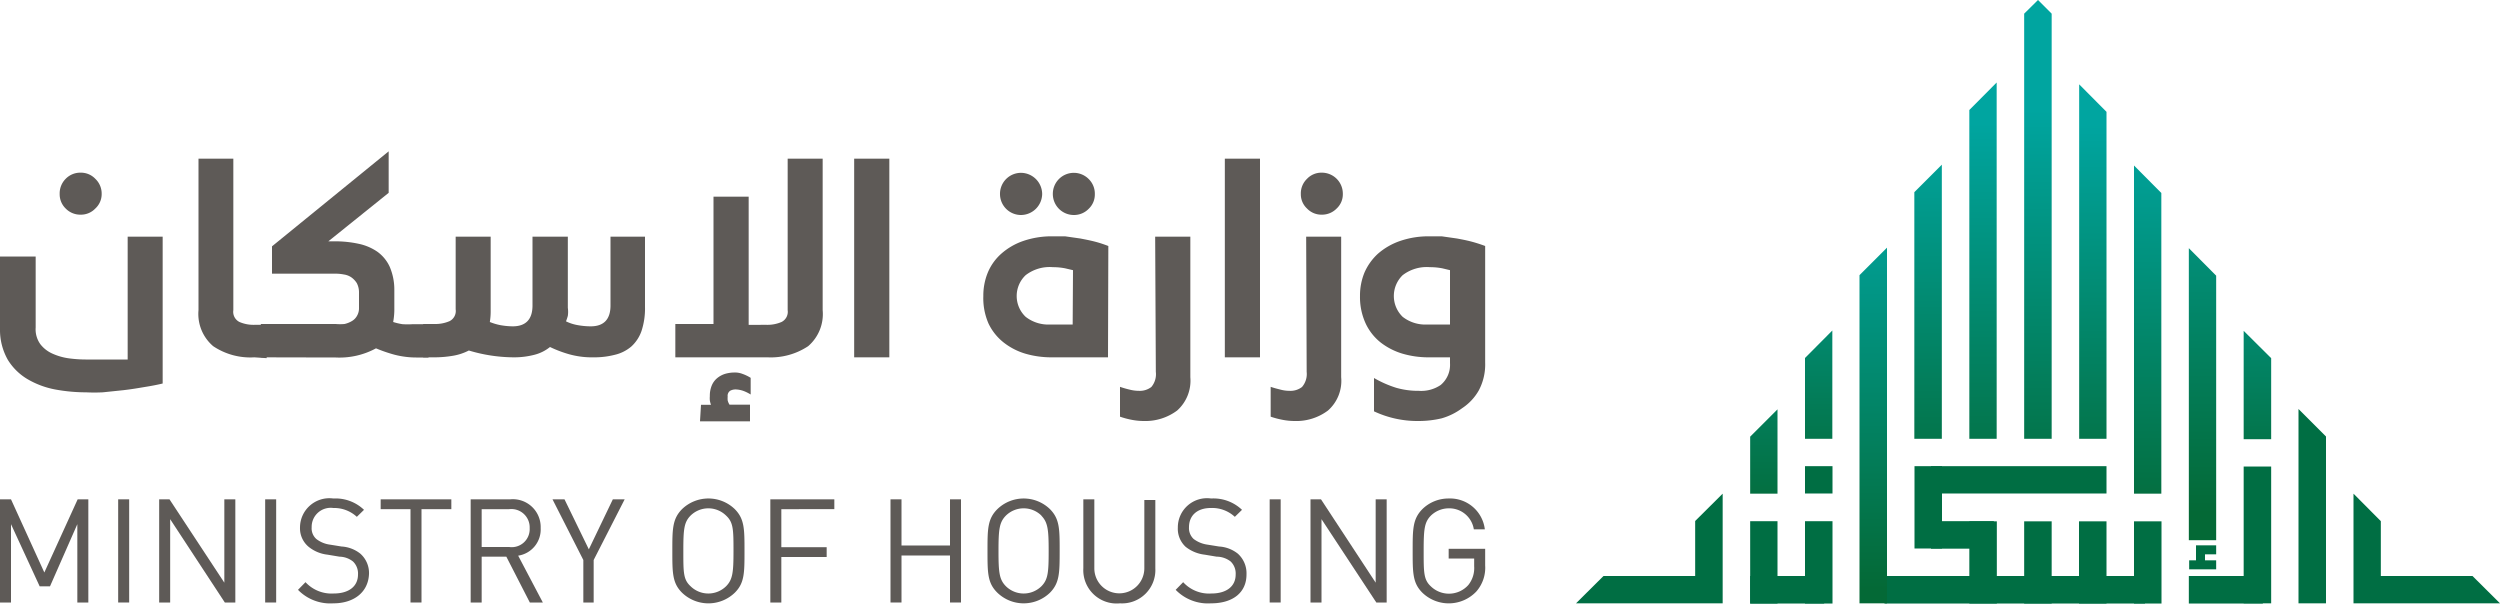 <svg xmlns="http://www.w3.org/2000/svg" xmlns:xlink="http://www.w3.org/1999/xlink" id="Layer_1" data-name="Layer 1" viewBox="0 56.9 150 36.21"><defs><style>.cls-1{fill:#5e5a57;}.cls-2{fill:#006e43;}.cls-3{fill:url(#linear-gradient);}.cls-4{fill:url(#linear-gradient-2);}.cls-5{fill:url(#linear-gradient-3);}.cls-6{fill:url(#linear-gradient-4);}.cls-7{fill:url(#linear-gradient-5);}.cls-8{fill:url(#linear-gradient-6);}.cls-9{fill:url(#linear-gradient-7);}.cls-10{fill:url(#linear-gradient-8);}.cls-11{fill:url(#linear-gradient-9);}.cls-12{fill:url(#linear-gradient-10);}</style><linearGradient id="linear-gradient" x1="-461.31" y1="63.49" x2="-461.31" y2="88.22" gradientTransform="translate(583.59)" gradientUnits="userSpaceOnUse"><stop offset="0" stop-color="#00a5a0"/><stop offset="1" stop-color="#046936"/></linearGradient><linearGradient id="linear-gradient-2" x1="-458.02" y1="64.36" x2="-458.02" y2="88" xlink:href="#linear-gradient"/><linearGradient id="linear-gradient-3" x1="-451.44" y1="62.37" x2="-451.44" y2="96.12" gradientTransform="translate(583.59)" gradientUnits="userSpaceOnUse"><stop offset="0" stop-color="#00a5a0"/><stop offset="0.75" stop-color="#046936"/></linearGradient><linearGradient id="linear-gradient-4" x1="-448.15" y1="67.46" x2="-448.15" y2="87.24" xlink:href="#linear-gradient"/><linearGradient id="linear-gradient-5" x1="-464.61" y1="64.26" x2="-464.61" y2="88.02" xlink:href="#linear-gradient"/><linearGradient id="linear-gradient-6" x1="-467.9" y1="64.72" x2="-467.9" y2="87.91" xlink:href="#linear-gradient"/><linearGradient id="linear-gradient-7" x1="-471.19" y1="68.34" x2="-471.19" y2="92.24" xlink:href="#linear-gradient"/><linearGradient id="linear-gradient-8" x1="-474.47" y1="67.46" x2="-474.47" y2="87.21" xlink:href="#linear-gradient"/><linearGradient id="linear-gradient-9" x1="-477.76" y1="67.32" x2="-477.76" y2="88.75" xlink:href="#linear-gradient"/><linearGradient id="linear-gradient-10" x1="-454.73" y1="64.66" x2="-454.73" y2="89.06" xlink:href="#linear-gradient"/></defs><path class="cls-1" d="M9.76,79.91q-.45.11-1.08.21c-.41.07-.83.14-1.27.19l-1.25.13a10.13,10.13,0,0,1-1,0,10.24,10.24,0,0,1-1.84-.17,5.17,5.17,0,0,1-1.65-.61,3.44,3.44,0,0,1-1.2-1.17A3.64,3.64,0,0,1,0,76.64V72.29H2.14v4.26a1.53,1.53,0,0,0,.28,1,1.87,1.87,0,0,0,.71.56,3.58,3.58,0,0,0,1,.29,7.61,7.61,0,0,0,1,.07H6.4l.69,0,.57,0V71.1h2.1ZM4.84,69.78a1.22,1.22,0,0,1-.9-.37,1.19,1.19,0,0,1-.36-.87,1.24,1.24,0,0,1,.36-.91,1.22,1.22,0,0,1,.9-.37,1.19,1.19,0,0,1,.88.37,1.22,1.22,0,0,1,.38.91,1.17,1.17,0,0,1-.38.87A1.19,1.19,0,0,1,4.84,69.78Z"/><path class="cls-1" d="M15.26,78.34a4,4,0,0,1-2.47-.67,2.54,2.54,0,0,1-.88-2.16V66.42H14v9.09a.68.68,0,0,0,.37.71,2.14,2.14,0,0,0,.89.17H16v2Z"/><path class="cls-1" d="M15.65,78.34v-2h4.49a3.07,3.07,0,0,0,.53,0,1.51,1.51,0,0,0,.45-.18.81.81,0,0,0,.3-.31.9.9,0,0,0,.12-.48v-.91a1.2,1.2,0,0,0-.13-.57,1.23,1.23,0,0,0-.33-.35,1.07,1.07,0,0,0-.44-.17,2.63,2.63,0,0,0-.49-.05H16.32V71.68l7-5.7v2.49L19.7,71.38h.37a6.62,6.62,0,0,1,1.46.15,3.09,3.09,0,0,1,1.12.48,2.29,2.29,0,0,1,.73.89,3.47,3.47,0,0,1,.28,1.37v1.1a4.22,4.22,0,0,1-.07.85,3.71,3.71,0,0,0,.55.13,4.49,4.49,0,0,0,.64,0h.93v2h-.65a5.26,5.26,0,0,1-1.4-.17,8.81,8.81,0,0,1-1.1-.38,4.6,4.6,0,0,1-2.41.55Z"/><path class="cls-1" d="M25.39,78.34v-2h.69a2.14,2.14,0,0,0,.89-.17.68.68,0,0,0,.37-.71V71.1h2.1v4.41a4,4,0,0,1-.05.71,3.46,3.46,0,0,0,.64.19,4.4,4.4,0,0,0,.73.07c.79,0,1.19-.42,1.19-1.25V71.1h2.12v4.27a1.68,1.68,0,0,1,0,.48,3.17,3.17,0,0,1-.11.33,2.55,2.55,0,0,0,.66.22,4.47,4.47,0,0,0,.82.08c.79,0,1.19-.42,1.19-1.25V71.1H38.7v4.22a4.29,4.29,0,0,1-.21,1.44,2.26,2.26,0,0,1-.61.93,2.34,2.34,0,0,1-1,.5,4.89,4.89,0,0,1-1.26.15,5.09,5.09,0,0,1-1.49-.19A7.17,7.17,0,0,1,33,77.72a2.43,2.43,0,0,1-.91.46,4.85,4.85,0,0,1-1.25.16,9.48,9.48,0,0,1-2.71-.41,3.22,3.22,0,0,1-.92.31,6.6,6.6,0,0,1-1.13.1Z"/><path class="cls-1" d="M46.06,78.34H40.52v-2h2.29V68.7h2.11v7.69H46a2.14,2.14,0,0,0,.89-.17.68.68,0,0,0,.37-.71V66.42h2.1v9.09a2.54,2.54,0,0,1-.87,2.16A4.05,4.05,0,0,1,46.06,78.34Zm-4,2.85h.6a1.31,1.31,0,0,1-.07-.27,1.38,1.38,0,0,1,0-.25,1.6,1.6,0,0,1,.12-.65,1.14,1.14,0,0,1,.33-.44,1.41,1.41,0,0,1,.47-.25,2.1,2.1,0,0,1,.56-.08,1.26,1.26,0,0,1,.47.08,2.49,2.49,0,0,1,.5.24v1a2.47,2.47,0,0,0-.37-.19,1.54,1.54,0,0,0-.46-.11.7.7,0,0,0-.39.07.36.36,0,0,0-.16.35,1.59,1.59,0,0,0,0,.23.89.89,0,0,0,.11.26H45v1h-3Z"/><path class="cls-1" d="M53.36,78.34H51.25V66.42h2.11Z"/><path class="cls-1" d="M66.48,78.34H63.05a5.55,5.55,0,0,1-1.53-.22,3.91,3.91,0,0,1-1.3-.67,3.2,3.2,0,0,1-.91-1.14A3.79,3.79,0,0,1,59,74.66a3.62,3.62,0,0,1,.27-1.41,3.1,3.1,0,0,1,.81-1.13,3.9,3.9,0,0,1,1.31-.76,5.23,5.23,0,0,1,1.8-.28c.19,0,.43,0,.72,0l.91.13c.31.06.62.12.92.2s.55.17.76.25Zm-5.2-8.54A1.26,1.26,0,0,1,60,68.55a1.26,1.26,0,0,1,1.27-1.28,1.28,1.28,0,0,1,1.26,1.28,1.28,1.28,0,0,1-1.26,1.25Zm3.1,3.31L63.91,73a3.79,3.79,0,0,0-.74-.07,2.35,2.35,0,0,0-1.63.48,1.72,1.72,0,0,0,0,2.5,2.21,2.21,0,0,0,1.49.46h1.33Zm.05-3.31a1.26,1.26,0,0,1-1.26-1.25,1.26,1.26,0,0,1,1.26-1.28,1.26,1.26,0,0,1,.89.37,1.23,1.23,0,0,1,.37.91,1.18,1.18,0,0,1-.37.88A1.22,1.22,0,0,1,64.43,69.8Z"/><path class="cls-1" d="M69.31,71.1h2.11v8.43a2.4,2.4,0,0,1-.79,2,3.18,3.18,0,0,1-2,.63,3.87,3.87,0,0,1-.77-.08,4.8,4.8,0,0,1-.66-.18V80.11a5.72,5.72,0,0,0,.59.17,2.24,2.24,0,0,0,.55.07,1.13,1.13,0,0,0,.74-.23,1.19,1.19,0,0,0,.27-.91Z"/><path class="cls-1" d="M75.6,78.34H73.49V66.42H75.6Z"/><path class="cls-1" d="M78.37,71.1h2.1v8.43a2.37,2.37,0,0,1-.79,2,3.16,3.16,0,0,1-2,.63,3.79,3.79,0,0,1-.77-.08,5,5,0,0,1-.67-.18V80.11c.2.07.4.12.6.17a2.11,2.11,0,0,0,.54.07,1.13,1.13,0,0,0,.74-.23,1.19,1.19,0,0,0,.28-.91Zm.94-1.32a1.19,1.19,0,0,1-.89-.37,1.16,1.16,0,0,1-.37-.87,1.21,1.21,0,0,1,.37-.91,1.19,1.19,0,0,1,.89-.37,1.26,1.26,0,0,1,1.26,1.28,1.16,1.16,0,0,1-.37.87A1.22,1.22,0,0,1,79.31,69.78Z"/><path class="cls-1" d="M87,78.34H85.67a5.48,5.48,0,0,1-1.52-.22,4,4,0,0,1-1.31-.67,3.17,3.17,0,0,1-.9-1.14,3.79,3.79,0,0,1-.34-1.65,3.62,3.62,0,0,1,.27-1.41,3.36,3.36,0,0,1,.81-1.13A4,4,0,0,1,84,71.36a5.22,5.22,0,0,1,1.79-.28c.19,0,.43,0,.72,0l.91.13c.32.06.63.12.92.2s.56.17.77.25v7a3.31,3.31,0,0,1-.38,1.66,3.11,3.11,0,0,1-1,1.07A3.82,3.82,0,0,1,86.5,82a6,6,0,0,1-1.37.16,6.13,6.13,0,0,1-2.69-.58v-2a6.55,6.55,0,0,0,1.34.59,4.79,4.79,0,0,0,1.35.18A2.08,2.08,0,0,0,86.44,80,1.57,1.57,0,0,0,87,78.69Zm0-5.23L86.54,73a3.91,3.91,0,0,0-.75-.07,2.37,2.37,0,0,0-1.63.48,1.74,1.74,0,0,0,0,2.5,2.21,2.21,0,0,0,1.49.46H87Z"/><path class="cls-1" d="M4.64,93.05v-4.7L3,92.08H2.38L.66,88.35v4.7H0V86.86H.66l2,4.39,2-4.39H5.3v6.19Z"/><path class="cls-1" d="M7.09,93.05V86.86h.66v6.19Z"/><path class="cls-1" d="M13.49,93.05l-3.28-5v5H9.55V86.86h.62l3.29,5v-5h.66v6.19Z"/><path class="cls-1" d="M15.91,93.05V86.86h.66v6.19Z"/><path class="cls-1" d="M20,93.1a2.7,2.7,0,0,1-2.12-.81l.45-.46a2.12,2.12,0,0,0,1.69.68c.9,0,1.46-.42,1.46-1.14a1,1,0,0,0-.3-.78,1.35,1.35,0,0,0-.81-.29l-.72-.12a2.18,2.18,0,0,1-1.13-.47A1.44,1.44,0,0,1,18,88.56a1.76,1.76,0,0,1,2-1.75,2.47,2.47,0,0,1,1.84.68l-.43.42A2,2,0,0,0,20,87.38a1.14,1.14,0,0,0-1.3,1.15.86.86,0,0,0,.28.71,1.7,1.7,0,0,0,.83.34l.68.11a2,2,0,0,1,1.13.43,1.55,1.55,0,0,1,.52,1.23C22.09,92.43,21.24,93.1,20,93.1Z"/><path class="cls-1" d="M25.29,87.45v5.6h-.66v-5.6H22.84v-.59h4.24v.59Z"/><path class="cls-1" d="M31.79,93.05,30.38,90.3H28.9v2.75h-.66V86.86h2.37a1.67,1.67,0,0,1,1.83,1.72,1.59,1.59,0,0,1-1.35,1.66l1.48,2.81Zm-1.24-5.6H28.9v2.27h1.65a1.08,1.08,0,0,0,1.23-1.13A1.1,1.1,0,0,0,30.55,87.45Z"/><path class="cls-1" d="M35.62,90.5v2.55H35V90.5l-1.85-3.64h.72l1.46,3,1.44-3h.71Z"/><path class="cls-1" d="M44.09,92.46a2.28,2.28,0,0,1-3.17,0c-.58-.58-.58-1.19-.58-2.5s0-1.92.58-2.51a2.28,2.28,0,0,1,3.17,0c.58.59.58,1.19.58,2.51S44.67,91.88,44.09,92.46Zm-.52-4.62a1.52,1.52,0,0,0-2.14,0c-.39.4-.43.82-.43,2.12s0,1.71.43,2.11a1.52,1.52,0,0,0,2.14,0c.39-.4.44-.82.44-2.11S44,88.24,43.57,87.84Z"/><path class="cls-1" d="M46.88,87.45v2.28H49.6v.59H46.88v2.73h-.66V86.86h3.84v.59Z"/><path class="cls-1" d="M57,93.05V90.23H54.09v2.82h-.66V86.86h.66v2.77H57V86.86h.66v6.19Z"/><path class="cls-1" d="M63,92.46a2.27,2.27,0,0,1-3.16,0c-.59-.58-.59-1.19-.59-2.5s0-1.92.59-2.51a2.27,2.27,0,0,1,3.16,0c.58.59.58,1.19.58,2.51S63.57,91.88,63,92.46Zm-.51-4.62a1.52,1.52,0,0,0-2.14,0c-.39.4-.44.82-.44,2.12s.05,1.71.44,2.11a1.52,1.52,0,0,0,2.14,0c.39-.4.43-.82.43-2.11S62.87,88.24,62.48,87.84Z"/><path class="cls-1" d="M67.2,93.1A2,2,0,0,1,65,91V86.86h.66V91a1.5,1.5,0,1,0,3,0v-4.1h.66V91A2,2,0,0,1,67.2,93.1Z"/><path class="cls-1" d="M72.66,93.1a2.7,2.7,0,0,1-2.12-.81l.45-.46a2.1,2.1,0,0,0,1.69.68c.9,0,1.46-.42,1.46-1.14a1,1,0,0,0-.3-.78A1.38,1.38,0,0,0,73,90.3l-.72-.12a2.25,2.25,0,0,1-1.14-.47,1.47,1.47,0,0,1-.47-1.15,1.75,1.75,0,0,1,2-1.75,2.48,2.48,0,0,1,1.85.68l-.43.42a2,2,0,0,0-1.44-.53c-.83,0-1.31.46-1.31,1.15a.89.89,0,0,0,.28.71,1.78,1.78,0,0,0,.84.34l.68.11a2,2,0,0,1,1.13.43,1.58,1.58,0,0,1,.52,1.23C74.8,92.43,74,93.1,72.66,93.1Z"/><path class="cls-1" d="M76.18,93.05V86.86h.66v6.19Z"/><path class="cls-1" d="M82.58,93.05l-3.29-5v5h-.66V86.86h.63l3.28,5v-5h.66v6.19Z"/><path class="cls-1" d="M88.58,92.39a2.28,2.28,0,0,1-3.24.07c-.58-.58-.58-1.19-.58-2.5s0-1.92.58-2.51a2.23,2.23,0,0,1,1.58-.64,2.1,2.1,0,0,1,2.17,1.85h-.66a1.49,1.49,0,0,0-1.51-1.26,1.55,1.55,0,0,0-1.07.44c-.39.4-.43.82-.43,2.12s0,1.72.43,2.12A1.56,1.56,0,0,0,88.1,92a1.62,1.62,0,0,0,.35-1.12v-.47H86.92v-.58h2.19v1A2.16,2.16,0,0,1,88.58,92.39Z"/><rect class="cls-2" x="105.01" y="91.46" width="4.44" height="1.65"/><rect class="cls-2" x="113.07" y="91.46" width="15.63" height="1.65"/><rect class="cls-2" x="115.86" y="88.17" width="3.77" height="1.65"/><rect class="cls-2" x="115.86" y="84.87" width="10.53" height="1.64"/><rect class="cls-2" x="124.74" y="88.18" width="1.65" height="4.93"/><rect class="cls-2" x="121.45" y="88.18" width="1.65" height="4.93"/><rect class="cls-2" x="114.87" y="84.87" width="1.65" height="4.94"/><rect class="cls-2" x="118.16" y="88.18" width="1.65" height="4.93"/><rect class="cls-2" x="108.3" y="88.17" width="1.65" height="4.94"/><rect class="cls-2" x="105.01" y="88.17" width="1.64" height="4.94"/><rect class="cls-2" x="108.3" y="84.87" width="1.65" height="1.64"/><polygon class="cls-3" points="122.28 56.9 121.45 57.72 121.45 83.23 123.1 83.23 123.1 57.72 122.28 56.9"/><polygon class="cls-4" points="124.75 61.96 124.75 83.23 126.39 83.23 126.39 63.61 124.75 61.96"/><polygon class="cls-5" points="131.33 71.79 131.33 89.31 132.97 89.31 132.97 73.44 131.33 71.79"/><polygon class="cls-6" points="134.62 76.75 134.62 83.25 136.27 83.25 136.27 78.39 134.62 76.75"/><polygon class="cls-7" points="118.16 83.23 119.8 83.23 119.8 61.85 118.16 63.5 118.16 83.23"/><polygon class="cls-8" points="114.86 68.43 114.86 83.23 116.51 83.23 116.51 66.78 114.86 68.43"/><polygon class="cls-9" points="111.57 73.41 111.57 83.23 111.57 93.1 113.22 93.1 113.22 83.23 113.22 71.76 111.57 73.41"/><polygon class="cls-10" points="108.3 78.38 108.3 83.23 109.94 83.23 109.94 76.73 108.3 78.38"/><polygon class="cls-11" points="105.01 83.1 105.01 86.52 106.65 86.52 106.65 81.46 105.01 83.1"/><polygon class="cls-2" points="101.71 88.16 101.71 91.46 96.21 91.46 94.56 93.1 101.71 93.1 103.36 93.1 103.36 91.46 103.36 86.52 101.71 88.16"/><polygon class="cls-2" points="139.56 83.09 137.91 81.44 137.91 84.85 137.91 85.7 137.91 93.1 139.56 93.1 139.56 85.7 139.56 85.7 139.56 83.09"/><rect class="cls-2" x="131.33" y="91.46" width="4.44" height="1.65"/><rect class="cls-2" x="134.62" y="84.89" width="1.65" height="8.21"/><rect class="cls-2" x="128.04" y="88.18" width="1.65" height="4.93"/><polygon class="cls-12" points="128.04 66.83 128.04 86.52 129.68 86.52 129.68 68.48 128.04 66.83"/><polygon class="cls-2" points="142.85 88.17 142.85 91.46 148.35 91.46 150 93.1 142.85 93.1 141.21 93.1 141.21 91.46 141.21 86.52 142.85 88.17"/><polygon class="cls-2" points="132.97 90.16 132.97 89.62 132.3 89.62 132.3 89.62 131.76 89.62 131.76 90.52 131.35 90.52 131.35 91.06 132.97 91.06 132.97 90.52 132.3 90.52 132.3 90.16 132.97 90.16"/></svg>